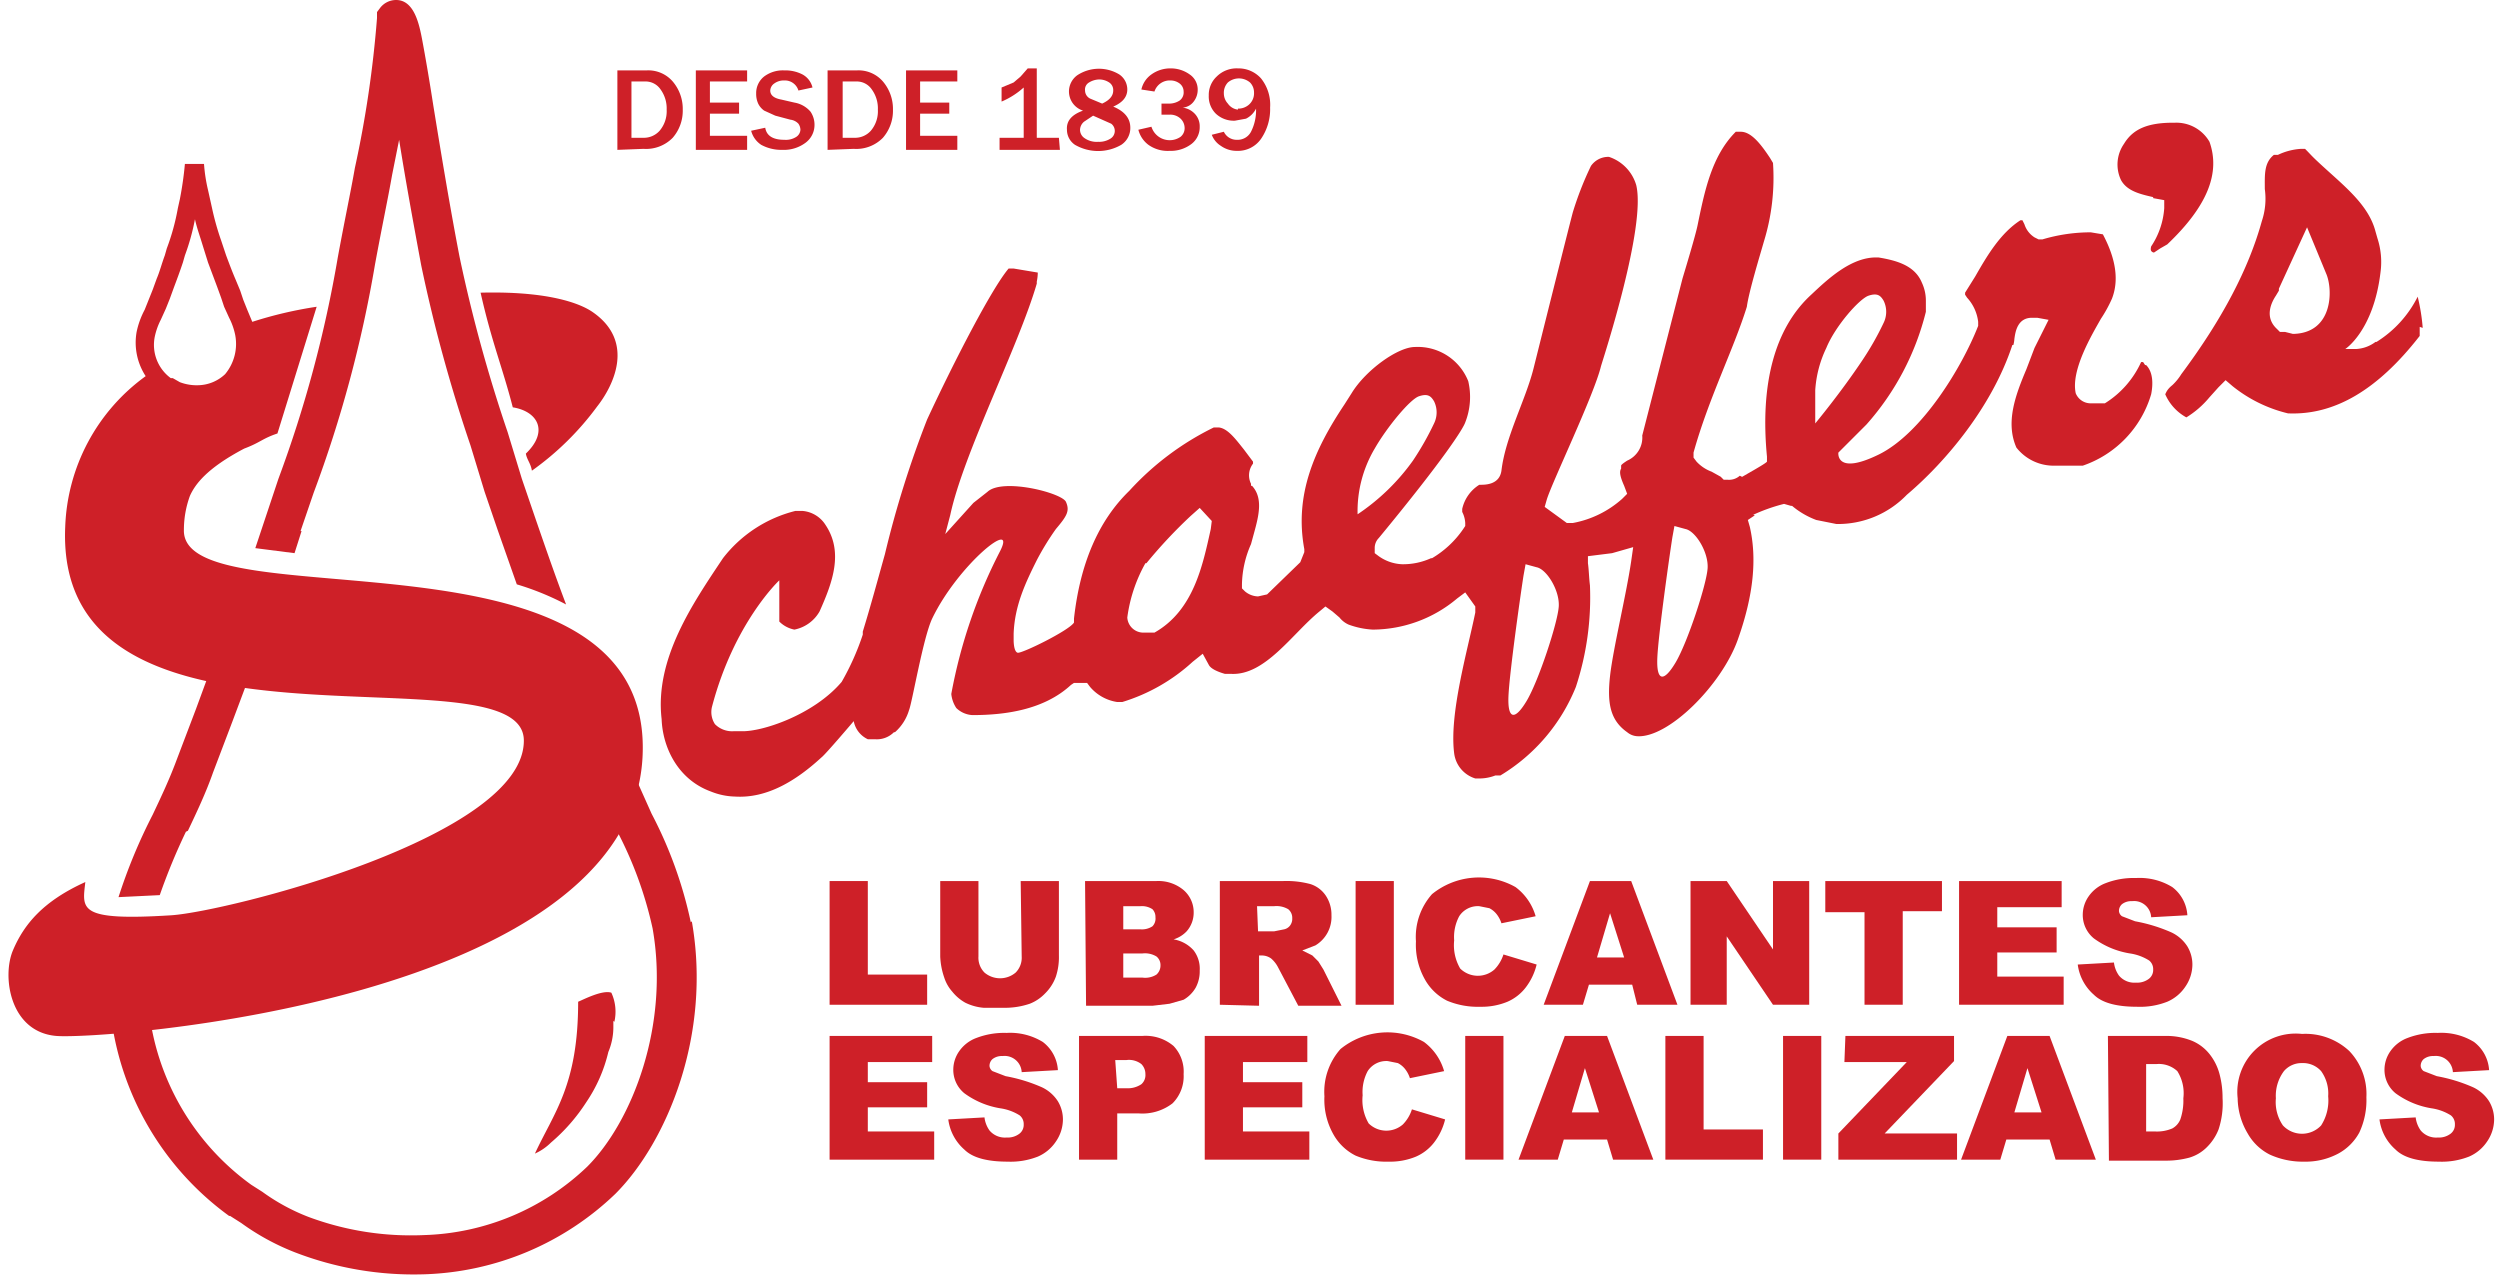 <svg xmlns="http://www.w3.org/2000/svg" width="247" height="126" viewBox="0 0 247 126.8"><title>Schaeffers-Oil-Logo-ES</title><path d="M47,29.1c1.1,4.9,2.2,7.5,3.2,11.4,2.5.4,3.6,2.4,1.3,4.6.1.6.5,1,.6,1.7a28.6,28.6,0,0,0,6.5-6.4c1.5-1.9,3.9-6.4-.5-9.4-.6-.4-3.3-2.1-11.1-1.9" style="fill:#ce2028"/><path d="M213.3,19.7l1.1.2v.8a7.8,7.8,0,0,1-1.3,3.8c-.1.4,0,.5.2.6h.1l.6-.4.7-.4c4-3.8,5.3-7.1,4.2-10.2a3.8,3.8,0,0,0-3.4-1.9h-.2c-2.5,0-4,.6-4.9,2.1a3.6,3.6,0,0,0-.3,3.6c.6,1.1,1.9,1.4,3.2,1.7" style="fill:#ce2028"/><path d="M172.2,47.3a1.6,1.6,0,0,1-1.2.4h-.4l-.3-.3-.9-.5a3.9,3.9,0,0,1-1.5-1l-.3-.4V45c1.5-5.4,4-10.3,5.3-14.5.2-1.5,1.3-5.1,1.7-6.5a21.5,21.5,0,0,0,.9-7.8l-.3-.5c-.8-1.2-1.8-2.6-2.9-2.6h-.5c-2.4,2.4-3.1,5.9-3.8,9.3-.2,1-1.2,4.3-1.5,5.3l-4,15.6a2.5,2.5,0,0,1-1.5,2.5c-.3.2-.6.4-.6.5v.3c-.2.3-.1.8.3,1.7l.3.8-.5.5a10.1,10.1,0,0,1-4.9,2.4H155l-2.2-1.6.2-.7c.5-1.7,4.7-10.4,5.4-13.3.3-1,4.5-13.9,3.5-18a4.2,4.2,0,0,0-2.7-2.8h-.2a2.1,2.1,0,0,0-1.6.9,32.3,32.3,0,0,0-1.8,4.6c-.3,1.1-3.1,12.3-3.9,15.5s-2.8,6.8-3.2,10.2c-.2,1.4-1.6,1.4-2.1,1.4h-.1a3.8,3.8,0,0,0-1.7,2.4v.3a2.7,2.7,0,0,1,.3,1.1v.3l-.2.3a9.8,9.8,0,0,1-3.1,2.9h-.1a6.7,6.7,0,0,1-2.9.6,4.3,4.3,0,0,1-2.3-.8l-.4-.3v-.5a1.4,1.4,0,0,1,.4-1c6.6-8,8.4-10.9,8.6-11.5a6.9,6.9,0,0,0,.3-4.1,5.4,5.4,0,0,0-5.3-3.4c-1.7,0-4.9,2.3-6.3,4.6l-.7,1.1c-3,4.5-5,9-4,14.4v.3l-.4,1-3.3,3.2-.9.2a2.1,2.1,0,0,1-1.3-.5l-.3-.3v-.4a10.3,10.3,0,0,1,.9-4l.3-1.1c.5-1.8.9-3.5-.2-4.7h-.1v-.2a1.9,1.9,0,0,1,.2-2v-.2l-.9-1.2c-.8-1-1.6-2.1-2.5-2.2h-.5a28,28,0,0,0-8.4,6.3c-3.1,3-4.9,7.3-5.5,12.7v.4c-.5.8-5.2,3.1-5.6,3s-.4-1.2-.4-1.2v-.7c.1-2.8,1.2-5.1,2.3-7.3a26.5,26.5,0,0,1,1.9-3.1c1.1-1.3,1.4-1.8,1-2.7s-6.3-2.4-7.8-1l-1.4,1.1-2.8,3.1.5-1.9c1.3-6.1,6.8-16.8,8.6-23v-.2a4.6,4.6,0,0,0,.1-.9l-2.4-.4h-.5c-1.7,2-5.5,9.4-8.1,15a101.4,101.4,0,0,0-4.2,13.4c-.7,2.5-1.4,5.1-2.2,7.7v.3a25.6,25.6,0,0,1-2.1,4.7c-2.8,3.3-8,5-10,4.9h-.7A2.4,2.4,0,0,1,70.3,72a2.2,2.2,0,0,1-.3-1.7c2.2-8.4,6.7-12.6,6.7-12.6v4.1a2.9,2.9,0,0,0,1.5.8,3.7,3.7,0,0,0,2.5-1.8c1.3-2.9,2.4-5.9.6-8.6a3,3,0,0,0-2.3-1.4h-.7a13.1,13.1,0,0,0-7.2,4.7C68.1,60,64.3,65.5,65,71.5c.1,2.8,1.6,6,4.9,7.2a6.8,6.8,0,0,0,2.4.5c3.2.2,6.1-1.6,8.6-3.9.4-.3,3.2-3.6,3.2-3.6a2.5,2.5,0,0,0,1.4,1.8h.7a2.4,2.4,0,0,0,1.9-.7h.1a4.7,4.7,0,0,0,1.4-2.2c.3-.7,1.4-7.2,2.3-9.1,2.6-5.4,8.6-10.2,6.7-6.6a51.1,51.1,0,0,0-4.8,14.1,3.1,3.1,0,0,0,.5,1.4,2.5,2.5,0,0,0,1.6.7c3.2,0,7.1-.5,9.8-3l.3-.2h1.3l.3.4a4.4,4.4,0,0,0,2.7,1.5h.5a18.2,18.2,0,0,0,7-4l1-.8.6,1.1c.2.4.9.7,1.6.9h.6c3.4.2,6.1-4,8.8-6.2l.6-.5.7.5.7.6a2.4,2.4,0,0,0,.9.7,8.2,8.2,0,0,0,2.4.5,13.1,13.1,0,0,0,8.4-3.1l.8-.6,1,1.4v.6c-.8,3.9-2.6,10.1-2.1,14a3,3,0,0,0,2.1,2.5h.5a4.4,4.4,0,0,0,1.5-.3h.5a18.2,18.2,0,0,0,7.5-8.8,28.5,28.5,0,0,0,1.4-10.1c-.1-.8-.1-1.5-.2-2.2v-.7l2.4-.3,2.1-.6-.2,1.4c-.5,3.4-1.8,8.7-2.1,11.4s0,4.4,1.7,5.6a1.7,1.7,0,0,0,1,.4c3.1.2,8.4-5.1,10-9.6s1.9-8.1,1.2-11.2l-.2-.7.6-.4h.1c-1.2-1-1.2-2.3-1.1-3.8m-53,5.1c-.8,3.6-1.7,8.1-5.6,10.3h-1.1a1.6,1.6,0,0,1-1.6-1.5h0a15,15,0,0,1,1.8-5.4h.1a48.5,48.5,0,0,1,4.4-4.7l.9-.8,1.2,1.3Zm14.6-1.4a12.2,12.2,0,0,1,1.7-6.6c1.2-2.1,3.5-4.9,4.4-5.2s1.2,0,1.5.5a2.5,2.5,0,0,1,0,2.2,28.6,28.6,0,0,1-2.1,3.7,21.3,21.3,0,0,1-5.6,5.4m31.7,14.7c-1.2,2-1.9,1.8-1.8-.5s1.2-10.1,1.5-12l.2-1.1,1.1.3c1,.2,2.3,2.3,2.2,3.9s-2,7.4-3.2,9.4m-14.8,3.8c-1.2,2-1.9,1.8-1.8-.5s1.2-10.1,1.5-12l.2-1.1,1.1.3c1,.2,2.3,2.3,2.2,3.9s-2,7.4-3.2,9.4" style="fill:#ce2028"/><path d="M212.3,36h-.2a9.4,9.4,0,0,1-3.6,4.1H207a1.6,1.6,0,0,1-1.4-1h0c-.5-2.3,1.6-5.8,2.5-7.4a13.4,13.4,0,0,0,1.1-2c.9-2.3,0-4.7-.9-6.4l-1.2-.2a16.8,16.8,0,0,0-4.8.7h-.4l-.4-.2a2.4,2.4,0,0,1-1-1.3l-.2-.4h-.2c-2,1.3-3.3,3.5-4.5,5.6l-1,1.6v.2l.2.3a4.3,4.3,0,0,1,1.1,2.4v.4c-1.6,4.1-5.6,10.7-9.9,12.8s-4-.2-4-.2l2.8-2.8A26.4,26.4,0,0,0,190.7,31h0V29.9a4.2,4.2,0,0,0-.4-1.8c-.7-1.7-2.5-2.2-4.3-2.5h-.1c-2.6-.1-5,2.2-6.6,3.7-3.6,3.3-5.1,8.8-4.4,16.1v.5c-.1.2-2.5,1.5-2.6,1.6s0,2.8,1.2,3.7a17.5,17.5,0,0,1,3.1-1.1l.7.2h.1a8.2,8.2,0,0,0,2.4,1.4l2,.4a9.5,9.5,0,0,0,7-2.9c3.9-3.3,8.5-8.8,10.5-14.9h.1a3,3,0,0,0,.1-.6c.1-.7.3-2.2,1.9-2.1h.4l1.1.2-1.4,2.8-.8,2.1c-1.1,2.6-2.1,5.3-1,7.8a4.7,4.7,0,0,0,3.8,1.8h2.8a10.7,10.7,0,0,0,6.8-7.1c.2-1,.2-2.2-.5-2.9h-.1m-32.8,6.2V38.8a11.3,11.3,0,0,1,1.1-4.2c.9-2.2,3.3-4.9,4.2-5.2s1.2,0,1.5.5a2.5,2.5,0,0,1,0,2.2,28.8,28.8,0,0,1-2.1,3.7c-2.2,3.3-4.7,6.3-4.7,6.3" style="fill:#ce2028"/><path d="M240.1,32.6a19.4,19.4,0,0,0-.5-3.1,11.2,11.2,0,0,1-4.1,4.5h-.1a3.5,3.5,0,0,1-1.9.7h-1.1s2.8-1.8,3.5-7.6a7.6,7.6,0,0,0-.3-3.4l-.2-.7c-.6-2.3-2.5-4-4.5-5.8s-1.7-1.6-2.5-2.4h-.4a6.2,6.2,0,0,0-2.3.6h-.4c-1,.8-.9,2-.9,3.4a7,7,0,0,1-.3,3.2c-1.3,4.7-3.9,9.7-8,15.2a5.4,5.4,0,0,1-.9,1.1c-.5.4-.6.7-.7.9a4.8,4.8,0,0,0,2.1,2.3,9.3,9.3,0,0,0,2.3-2l.9-1,.7-.7.7.6a14,14,0,0,0,5.5,2.7c4.6.2,8.9-2.3,13.1-7.7v-.9Zm-12.9.6-.8-.2h-.5l-.3-.3c-1.3-1.2-.5-2.7-.1-3.3l.3-.5v-.2l2.8-6.1,1.9,4.6c.7,1.6.7,6-3.4,6" style="fill:#ce2028"/><path d="M60.2,101.5v.5a6.4,6.4,0,0,1-.5,2.6,15,15,0,0,1-2.2,5,18.1,18.1,0,0,1-3.5,4,5.4,5.4,0,0,1-1.6,1.1c1.9-4.1,4.3-6.8,4.3-15.1.5-.2,2.4-1.2,3.3-.9a4.5,4.5,0,0,1,.3,2.9" style="fill:#ce2028"/><path d="M67.9,91.7A41.9,41.9,0,0,0,64,80.9l-1.7-3.8a17.2,17.2,0,0,1-2.2,4.5l.4.9a38.4,38.4,0,0,1,3.6,9.8c1.7,9.6-2,19.2-6.5,23.7a24.5,24.5,0,0,1-16.2,6.8A29.2,29.2,0,0,1,29.9,121a20.1,20.1,0,0,1-4.6-2.5l-1.1-.7A24.9,24.9,0,0,1,14,100.2l-3.8.4A29,29,0,0,0,22,120.9h.1l1.1.7a23.7,23.7,0,0,0,5.3,2.9,32.8,32.8,0,0,0,12.9,2.2,28.7,28.7,0,0,0,19-8c5.1-5.1,9.6-15.8,7.6-27.1m-50.1-9c.9-1.9,1.8-3.8,2.5-5.8l1.9-5,2.1-5.6-3.9-.6-1.8,4.9-1.9,5c-.7,1.9-1.5,3.6-2.4,5.5A53.7,53.7,0,0,0,11,89.2l4.1-.2a60.9,60.9,0,0,1,2.6-6.3M29.1,52.8,30.4,49a123.7,123.7,0,0,0,6.1-22.7c.7-3.8,1.3-6.6,1.7-8.9l.7-3.5c.6,3.8,1.4,8.2,2.2,12.5A151.8,151.8,0,0,0,46,44.3l1.4,4.6h0l1.3,3.8,1.9,5.4a27.2,27.2,0,0,1,4.9,2c-1.1-2.9-2.1-5.8-3.1-8.7l-1.3-3.8-1.4-4.6a149.3,149.3,0,0,1-4.8-17.5c-1-5.2-1.9-10.7-2.6-15-.4-2.6-.8-4.9-1.1-6.5S40.4,0,38.6,0A2,2,0,0,0,37,.8l-.3.4v.6a109.4,109.4,0,0,1-2.2,14.9c-.4,2.3-1,5.1-1.7,8.9a121.3,121.3,0,0,1-5.9,22h0l-1.3,3.9-1,3,3.9.5.7-2.2" style="fill:#ce2028"/><path d="M17.5,52.7a9.9,9.9,0,0,1,.6-3.4c.5-1.1,1.6-2.7,5.4-4.7,1.6-.6,1.8-1,3.3-1.5l3.9-12.6A40.2,40.2,0,0,0,24.3,32l-.5-1.2-.4-1-.3-.9-.5-1.2c-.3-.7-.6-1.5-.9-2.3l-.5-1.5a26.5,26.5,0,0,1-.9-3.2l-.4-1.8a16.2,16.2,0,0,1-.4-2.6H17.6a34.5,34.5,0,0,1-.5,3.5l-.2.9a22.4,22.4,0,0,1-1.1,4l-.2.7c-.3.8-.5,1.6-.8,2.3l-.4,1.1-.4,1-.4,1a8.2,8.2,0,0,0-.8,2.2,6.1,6.1,0,0,0,.9,4.4,19.3,19.3,0,0,0-8,15C4.6,77.7,51.2,64,51.3,73.6s-29.4,17-35,17.4c-9.4.6-8.9-.6-8.6-3.3C3.5,89.6,1.6,91.9.5,94.5s-.3,8.1,4.3,8.5,57-3.4,58.3-27.7S17.3,62,17.5,52.7M16.4,37.6h-.2a4.1,4.1,0,0,1-1.6-4.1,6.7,6.7,0,0,1,.6-1.7l.5-1.1.4-1,.4-1.1c.3-.8.6-1.6.9-2.5l.2-.7a22.1,22.1,0,0,0,1-3.6c.2.9.5,1.7.8,2.7l.5,1.6c.3.8.6,1.6.9,2.4l.4,1.1.3.9.5,1.1a6.6,6.6,0,0,1,.6,1.7,4.7,4.7,0,0,1-1,3.9,4,4,0,0,1-2.6,1.1,4.7,4.7,0,0,1-1.9-.3l-.7-.4" style="fill:#ce2028"/><path d="M60.6,14.9V7h2.9a3.2,3.2,0,0,1,2.6,1.1,4.2,4.2,0,0,1,1,2.8,4.1,4.1,0,0,1-1,2.8,3.7,3.7,0,0,1-2.9,1.1ZM62,13.7h1.2a2.1,2.1,0,0,0,1.6-.7,3,3,0,0,0,.7-2.1,3.2,3.2,0,0,0-.6-2,1.8,1.8,0,0,0-1.5-.8H62Z" style="fill:#ce2028"/><path d="M73.5,14.9H68.4V7h5.1V8.1H69.8v2.1h2.9v1.1H69.8v2.2h3.7Z" style="fill:#ce2028"/><path d="M73.9,13l1.4-.3q.2,1.2,1.9,1.2a1.9,1.9,0,0,0,1.2-.3.9.9,0,0,0,.4-.7,1.1,1.1,0,0,0-.2-.6,1.3,1.3,0,0,0-.8-.4l-1.5-.4-1.1-.5a1.8,1.8,0,0,1-.6-.7,2.3,2.3,0,0,1-.2-1,2.1,2.1,0,0,1,.8-1.7,3.1,3.1,0,0,1,2-.6,3.7,3.7,0,0,1,1.8.4,2,2,0,0,1,1,1.3l-1.4.3A1.4,1.4,0,0,0,77.2,8a1.6,1.6,0,0,0-1,.3.9.9,0,0,0-.4.7q0,.7,1.1.9l1.3.3a2.7,2.7,0,0,1,1.6.9,2.3,2.3,0,0,1,.4,1.3,2.2,2.2,0,0,1-.9,1.8,3.6,3.6,0,0,1-2.3.7,4.2,4.2,0,0,1-2.1-.5A2.4,2.4,0,0,1,73.9,13Z" style="fill:#ce2028"/><path d="M81.5,14.9V7h2.9A3.2,3.2,0,0,1,87,8.1a4.2,4.2,0,0,1,1,2.8,4.1,4.1,0,0,1-1,2.8,3.7,3.7,0,0,1-2.9,1.1ZM83,13.7h1.2a2.1,2.1,0,0,0,1.6-.7,3,3,0,0,0,.7-2.1,3.2,3.2,0,0,0-.6-2,1.8,1.8,0,0,0-1.5-.8H83Z" style="fill:#ce2028"/><path d="M94.4,14.9H89.3V7h5.1V8.1H90.7v2.1h2.9v1.1H90.7v2.2h3.7Z" style="fill:#ce2028"/><path d="M104.6,14.9H98.6V13.7h2.4v-5a7.9,7.9,0,0,1-2.2,1.4V8.7l1.2-.5.7-.6.7-.8h.9v6.9h2.2Z" style="fill:#ce2028"/><path d="M106.9,11a2,2,0,0,1-1.4-1.9,2,2,0,0,1,.8-1.6,3.9,3.9,0,0,1,4.2-.1,1.8,1.8,0,0,1,.8,1.5q0,1.1-1.4,1.7,1.7.7,1.7,2.1a2,2,0,0,1-.9,1.7,4.6,4.6,0,0,1-4.6,0,1.8,1.8,0,0,1-.8-1.5Q105.2,11.6,106.9,11Zm1,.5-.9.6a1.1,1.1,0,0,0-.4.8,1,1,0,0,0,.4.8,2.1,2.1,0,0,0,1.4.4,2.1,2.1,0,0,0,1.2-.3.9.9,0,0,0,.1-1.5Zm.9-1.2q1.1-.5,1.1-1.3a.9.9,0,0,0-.4-.8,1.8,1.8,0,0,0-1-.3,2,2,0,0,0-1,.3.8.8,0,0,0-.4.8.9.9,0,0,0,.5.8Z" style="fill:#ce2028"/><path d="M114.7,11.4V10.3h.7a1.9,1.9,0,0,0,1.1-.3,1,1,0,0,0,.4-.9,1,1,0,0,0-.4-.8,1.5,1.5,0,0,0-.9-.3,1.6,1.6,0,0,0-1.6,1.1l-1.3-.2a2.5,2.5,0,0,1,1-1.5,3.2,3.2,0,0,1,1.9-.6,3.2,3.2,0,0,1,1.9.6,1.8,1.8,0,0,1,.8,1.5,1.9,1.9,0,0,1-.4,1.2,1.5,1.5,0,0,1-1.1.6,2,2,0,0,1,1.2.6,1.8,1.8,0,0,1,.5,1.3,2.1,2.1,0,0,1-.8,1.7,3.4,3.4,0,0,1-2.2.7,3.3,3.3,0,0,1-2.1-.6,2.7,2.7,0,0,1-1-1.5l1.3-.3a1.9,1.9,0,0,0,2.9,1,1.1,1.1,0,0,0,.4-.9,1.3,1.3,0,0,0-.4-.9,1.5,1.5,0,0,0-1.1-.4Z" style="fill:#ce2028"/><path d="M119.7,13.4l1.2-.3a1.4,1.4,0,0,0,1.3.8,1.5,1.5,0,0,0,1.4-.8,4.7,4.7,0,0,0,.5-2.3,2.2,2.2,0,0,1-1,1l-1.1.2a2.6,2.6,0,0,1-1.9-.7,2.4,2.4,0,0,1-.7-1.8,2.5,2.5,0,0,1,.8-1.9,2.8,2.8,0,0,1,2.1-.8,3,3,0,0,1,2.3,1,4.2,4.2,0,0,1,.9,2.9,5.2,5.2,0,0,1-.9,3.1,2.8,2.8,0,0,1-2.4,1.2,2.7,2.7,0,0,1-1.6-.5A2.2,2.2,0,0,1,119.7,13.4Zm2.6-2.6a1.6,1.6,0,0,0,1.1-.4,1.5,1.5,0,0,0,.5-1.2,1.4,1.4,0,0,0-.4-1,1.7,1.7,0,0,0-2.2,0,1.5,1.5,0,0,0-.4,1.1,1.5,1.5,0,0,0,.4,1A1.4,1.4,0,0,0,122.3,10.9Z" style="fill:#ce2028"/><path d="M81.7,87.6h3.8v9.3h5.9v3H81.7Z" style="fill:#ce2028"/><path d="M100.7,87.6h3.8V95a6.2,6.2,0,0,1-.3,2.1,4.5,4.5,0,0,1-1.1,1.7,4.2,4.2,0,0,1-1.5,1,7.7,7.7,0,0,1-2.7.4H97a5.1,5.1,0,0,1-1.8-.5,4.4,4.4,0,0,1-1.3-1.1,3.9,3.9,0,0,1-.8-1.4,7.3,7.3,0,0,1-.4-2.1V87.6h3.8v7.5a2.1,2.1,0,0,0,.6,1.6,2.4,2.4,0,0,0,3.1,0,2.1,2.1,0,0,0,.6-1.6Z" style="fill:#ce2028"/><path d="M107.1,87.6h7.1a3.9,3.9,0,0,1,2.7.9,2.9,2.9,0,0,1,1,2.2,2.8,2.8,0,0,1-.7,1.9,3,3,0,0,1-1.3.8,3.4,3.4,0,0,1,2,1.1,3,3,0,0,1,.6,2,3.4,3.4,0,0,1-.4,1.7,3.3,3.3,0,0,1-1.2,1.2l-1.4.4-1.7.2h-6.6Zm3.8,4.8h1.7a1.9,1.9,0,0,0,1.2-.3,1.1,1.1,0,0,0,.3-.9,1.1,1.1,0,0,0-.3-.8,1.9,1.9,0,0,0-1.2-.3h-1.7Zm0,4.8h1.9a2.1,2.1,0,0,0,1.4-.3,1.2,1.2,0,0,0,.4-.9,1.1,1.1,0,0,0-.4-.9,2.2,2.2,0,0,0-1.4-.3h-1.9Z" style="fill:#ce2028"/><path d="M120.5,99.9V87.6h6.3a9.2,9.2,0,0,1,2.7.3,2.9,2.9,0,0,1,1.5,1.1,3.4,3.4,0,0,1,.6,2,3.3,3.3,0,0,1-1.6,3l-1.3.5,1,.5.6.6.5.8,1.8,3.6h-4.3l-2-3.8a2.9,2.9,0,0,0-.7-.9,1.6,1.6,0,0,0-.9-.3h-.3v5Zm3.8-7.3h1.6l1-.2a1,1,0,0,0,.6-.4,1.1,1.1,0,0,0,.2-.7,1.1,1.1,0,0,0-.4-.9,2.3,2.3,0,0,0-1.4-.3h-1.7Z" style="fill:#ce2028"/><path d="M134,87.6h3.8V99.9H134Z" style="fill:#ce2028"/><path d="M148.7,94.9l3.3,1a6.1,6.1,0,0,1-1.1,2.3,4.6,4.6,0,0,1-1.8,1.4,6.7,6.7,0,0,1-2.7.5,7.9,7.9,0,0,1-3.3-.6,5.2,5.2,0,0,1-2.2-2.1,7,7,0,0,1-.9-3.8,6.4,6.4,0,0,1,1.6-4.7,7.4,7.4,0,0,1,8.3-.7,5.5,5.5,0,0,1,2,2.9l-3.4.7a2.9,2.9,0,0,0-.4-.8,2.2,2.2,0,0,0-.8-.7l-1-.2a2.2,2.2,0,0,0-2,1,4.4,4.4,0,0,0-.5,2.4,4.6,4.6,0,0,0,.6,2.8,2.5,2.5,0,0,0,3.4.1A3.8,3.8,0,0,0,148.7,94.9Z" style="fill:#ce2028"/><path d="M161.5,97.9h-4.3l-.6,2h-3.9l4.6-12.3h4.1l4.6,12.3h-4Zm-.8-2.7-1.4-4.4L158,95.2Z" style="fill:#ce2028"/><path d="M167.3,87.6h3.6l4.6,6.8V87.6h3.6V99.9h-3.6l-4.6-6.8v6.8h-3.6Z" style="fill:#ce2028"/><path d="M180.7,87.6h11.6v3h-3.9v9.3h-3.8V90.7h-3.9Z" style="fill:#ce2028"/><path d="M194,87.6h10.2v2.6h-6.4v2h5.9v2.5h-5.9v2.4h6.6v2.8H194Z" style="fill:#ce2028"/><path d="M205.8,95.9l3.6-.2a2.8,2.8,0,0,0,.5,1.3,2,2,0,0,0,1.7.7,1.9,1.9,0,0,0,1.3-.4,1.1,1.1,0,0,0,.4-.9,1.1,1.1,0,0,0-.4-.9,4.9,4.9,0,0,0-1.9-.7,8.3,8.3,0,0,1-3.6-1.5,3,3,0,0,1-1.1-2.4,3.2,3.2,0,0,1,.6-1.8,3.6,3.6,0,0,1,1.7-1.3,7.7,7.7,0,0,1,3-.5,6.2,6.2,0,0,1,3.6.9,3.8,3.8,0,0,1,1.5,2.8l-3.6.2a1.7,1.7,0,0,0-1.9-1.6,1.5,1.5,0,0,0-1,.3.9.9,0,0,0-.3.7.7.7,0,0,0,.3.5l1.3.5a16,16,0,0,1,3.6,1.1,3.8,3.8,0,0,1,1.6,1.4,3.5,3.5,0,0,1,.5,1.8,3.9,3.9,0,0,1-.7,2.2,4.1,4.1,0,0,1-1.8,1.5,7.4,7.4,0,0,1-3,.5q-3.1,0-4.3-1.2A4.8,4.8,0,0,1,205.8,95.9Z" style="fill:#ce2028"/><path d="M81.7,103H91.9v2.6H85.5v2h5.9v2.5H85.5v2.4h6.6v2.8H81.7Z" style="fill:#ce2028"/><path d="M93.5,111.3l3.6-.2a2.8,2.8,0,0,0,.5,1.3,2,2,0,0,0,1.7.7,1.9,1.9,0,0,0,1.3-.4,1.1,1.1,0,0,0,.4-.9,1.1,1.1,0,0,0-.4-.9,4.9,4.9,0,0,0-1.9-.7,8.3,8.3,0,0,1-3.6-1.5,3,3,0,0,1-1.1-2.4,3.2,3.2,0,0,1,.6-1.8,3.6,3.6,0,0,1,1.7-1.3,7.7,7.7,0,0,1,3-.5,6.2,6.2,0,0,1,3.6.9,3.8,3.8,0,0,1,1.5,2.8l-3.6.2a1.7,1.7,0,0,0-1.9-1.6,1.5,1.5,0,0,0-1,.3.9.9,0,0,0-.3.7.7.7,0,0,0,.3.5l1.3.5a16,16,0,0,1,3.6,1.1,3.8,3.8,0,0,1,1.6,1.4,3.5,3.5,0,0,1,.5,1.8,3.9,3.9,0,0,1-.7,2.2,4.1,4.1,0,0,1-1.8,1.5,7.4,7.4,0,0,1-3,.5q-3.1,0-4.3-1.2A4.8,4.8,0,0,1,93.5,111.3Z" style="fill:#ce2028"/><path d="M106.5,103h6.3a4.3,4.3,0,0,1,3.1,1,3.7,3.7,0,0,1,1,2.8,3.8,3.8,0,0,1-1.1,2.9,4.9,4.9,0,0,1-3.4,1h-2.1v4.6h-3.8Zm3.8,5.2h.9a2.4,2.4,0,0,0,1.5-.4,1.2,1.2,0,0,0,.4-1,1.4,1.4,0,0,0-.4-1,2,2,0,0,0-1.5-.4h-1.1Z" style="fill:#ce2028"/><path d="M119,103h10.2v2.6h-6.4v2h5.9v2.5h-5.9v2.4h6.6v2.8H119Z" style="fill:#ce2028"/><path d="M139.6,110.3l3.3,1a6.1,6.1,0,0,1-1.1,2.3,4.6,4.6,0,0,1-1.8,1.4,6.7,6.7,0,0,1-2.7.5,7.9,7.9,0,0,1-3.3-.6,5.2,5.2,0,0,1-2.2-2.1,7,7,0,0,1-.9-3.8,6.4,6.4,0,0,1,1.6-4.7,7.4,7.4,0,0,1,8.3-.7,5.5,5.5,0,0,1,2,2.9l-3.4.7a2.9,2.9,0,0,0-.4-.8,2.2,2.2,0,0,0-.8-.7l-1-.2a2.2,2.2,0,0,0-2,1,4.4,4.4,0,0,0-.5,2.4,4.6,4.6,0,0,0,.6,2.8,2.5,2.5,0,0,0,3.4.1A3.8,3.8,0,0,0,139.6,110.3Z" style="fill:#ce2028"/><path d="M144.9,103h3.8v12.3h-3.8Z" style="fill:#ce2028"/><path d="M159,113.3h-4.3l-.6,2h-3.9l4.6-12.3H159l4.6,12.3h-4Zm-.8-2.7-1.4-4.4-1.3,4.4Z" style="fill:#ce2028"/><path d="M164.8,103h3.8v9.3h5.9v3h-9.7Z" style="fill:#ce2028"/><path d="M176.5,103h3.8v12.3h-3.8Z" style="fill:#ce2028"/><path d="M182.7,103h10.8v2.5l-6.9,7.2h7.2v2.6H182v-2.6l6.8-7.1h-6.2Z" style="fill:#ce2028"/><path d="M203,113.3h-4.3l-.6,2h-3.9l4.6-12.3H203l4.6,12.3h-4Zm-.8-2.7-1.4-4.4-1.3,4.4Z" style="fill:#ce2028"/><path d="M208.8,103h5.7a6.8,6.8,0,0,1,2.7.5,4.4,4.4,0,0,1,1.7,1.3,5.4,5.4,0,0,1,1,2,9.2,9.2,0,0,1,.3,2.4,8.3,8.3,0,0,1-.4,3.1,5.1,5.1,0,0,1-1.2,1.8,4.1,4.1,0,0,1-1.7,1,8.8,8.8,0,0,1-2.3.3h-5.7Zm3.8,2.8v6.7h.9a3.9,3.9,0,0,0,1.7-.3,1.8,1.8,0,0,0,.8-.9,5.8,5.8,0,0,0,.3-2.1,4.1,4.1,0,0,0-.6-2.7,2.7,2.7,0,0,0-2.1-.7Z" style="fill:#ce2028"/><path d="M221.7,109.2a5.8,5.8,0,0,1,6.4-6.4,6.4,6.4,0,0,1,4.7,1.7,6.2,6.2,0,0,1,1.7,4.6,7.6,7.6,0,0,1-.7,3.5,5.2,5.2,0,0,1-2.1,2.1,6.9,6.9,0,0,1-3.4.8,7.9,7.9,0,0,1-3.4-.7,5.2,5.2,0,0,1-2.2-2.1A7,7,0,0,1,221.7,109.2Zm3.8,0a4.1,4.1,0,0,0,.7,2.7,2.6,2.6,0,0,0,3.8,0,4.6,4.6,0,0,0,.7-2.9,3.8,3.8,0,0,0-.7-2.5,2.4,2.4,0,0,0-1.9-.8,2.3,2.3,0,0,0-1.8.8A4.1,4.1,0,0,0,225.5,109.2Z" style="fill:#ce2028"/><path d="M235.8,111.3l3.6-.2a2.8,2.8,0,0,0,.5,1.3,2,2,0,0,0,1.7.7,1.9,1.9,0,0,0,1.3-.4,1.1,1.1,0,0,0,.4-.9,1.1,1.1,0,0,0-.4-.9,4.9,4.9,0,0,0-1.9-.7,8.3,8.3,0,0,1-3.6-1.5,3,3,0,0,1-1.1-2.4,3.2,3.2,0,0,1,.6-1.8,3.6,3.6,0,0,1,1.7-1.3,7.7,7.7,0,0,1,3-.5,6.2,6.2,0,0,1,3.6.9,3.8,3.8,0,0,1,1.5,2.8l-3.6.2a1.7,1.7,0,0,0-1.9-1.6,1.5,1.5,0,0,0-1,.3.9.9,0,0,0-.3.7.7.7,0,0,0,.3.5l1.3.5a16,16,0,0,1,3.6,1.1,3.8,3.8,0,0,1,1.6,1.4,3.5,3.5,0,0,1,.5,1.8,3.9,3.9,0,0,1-.7,2.2,4.1,4.1,0,0,1-1.8,1.5,7.4,7.4,0,0,1-3,.5q-3.1,0-4.3-1.2A4.8,4.8,0,0,1,235.8,111.3Z" style="fill:#ce2028"/></svg>